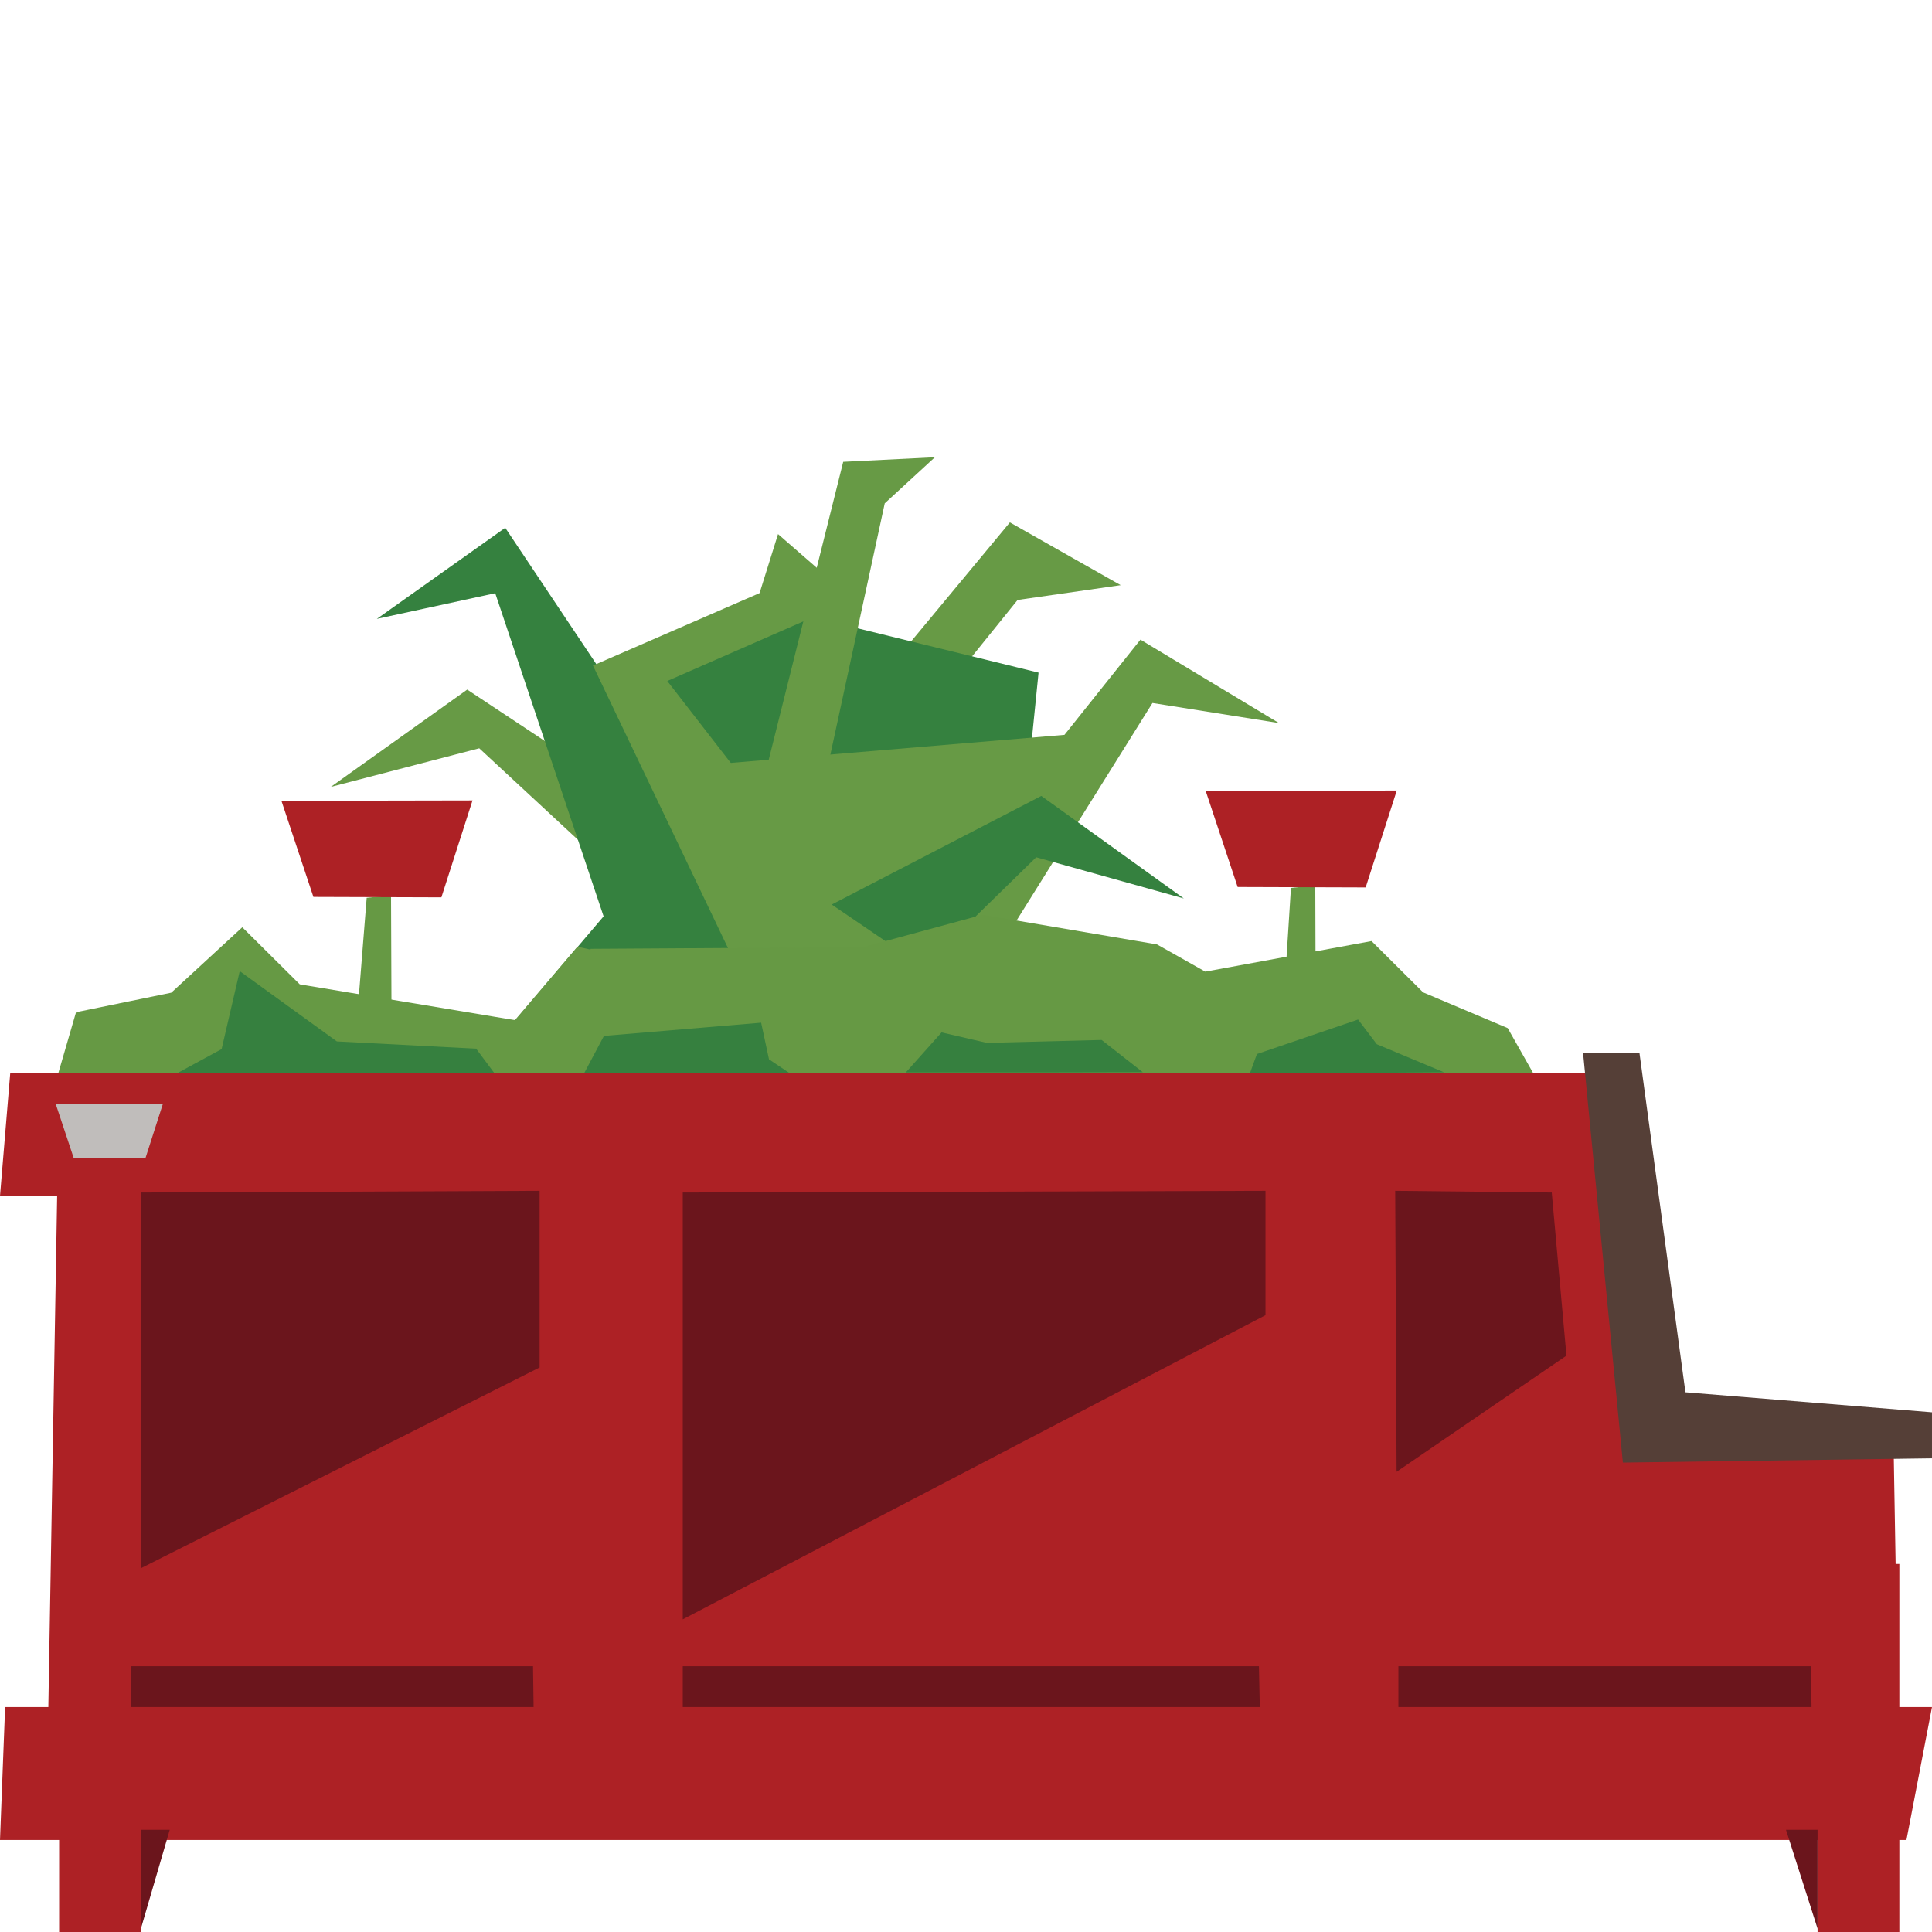 <?xml version="1.0" encoding="UTF-8" standalone="no"?>
<!DOCTYPE svg PUBLIC "-//W3C//DTD SVG 1.1//EN" "http://www.w3.org/Graphics/SVG/1.1/DTD/svg11.dtd">

<svg fill="#000000" width="800px" height="800px" viewBox="0 0 240 240" version="1.1" xmlns="http://www.w3.org/2000/svg" xmlns:xlink="http://www.w3.org/1999/xlink" xml:space="preserve" xmlns:serif="http://www.serif.com/" style="fill-rule:evenodd;clip-rule:evenodd;stroke-linejoin:round;stroke-miterlimit:2;">
    <g id="parklet-02-right" transform="matrix(1.27,0,0,1.27,-1.92,-3.84)">
        <g transform="matrix(1,0,0,1,-38.705,-52.412)">
            <path d="M76.084,143.255L78.465,143.023L78.56,166.989L74.104,168.04L76.084,143.255Z" style="fill:rgb(102,153,68);fill-rule:nonzero;"/>
        </g>
        <g transform="matrix(1,0,0,1,-38.705,-52.412)">
            <path d="M70.871,143.167L67.744,133.765L86.435,133.729L83.392,143.208L70.871,143.167Z" style="fill:rgb(173,33,37);fill-rule:nonzero;"/>
        </g>
        <g transform="matrix(1,0,0,1,-38.705,-52.412)">
            <path d="M144.135,150.926L123.55,134.205L139.75,114.121L149.837,112.673L138.997,106.532L116.042,134.194L137.002,155.697" style="fill:rgb(103,154,69);fill-rule:nonzero;"/>
        </g>
        <g transform="matrix(1,0,0,1,-38.705,-52.412)">
            <path d="M103.257,134.378L85.917,122.887L72.57,132.408L87.094,128.629L110.32,150.162L103.257,134.378Z" style="fill:rgb(103,154,69);fill-rule:nonzero;"/>
        </g>
        <g transform="matrix(1,0,0,1,-38.705,-52.412)">
            <path d="M139.22,146.823L141.802,121.227L116.19,114.953L98.765,120.725L89.635,107.059L77.077,115.969L88.657,113.459L99.257,145.068L90.571,155.287L109.54,155.104L139.22,146.823Z" style="fill:rgb(53,129,63);fill-rule:nonzero;"/>
        </g>
        <g transform="matrix(1,0,0,1,-38.705,-52.412)">
            <path d="M115.516,156.735L98.217,120.534L114.514,113.447L116.319,107.677L123.674,114.077L105.485,122.046L129.613,153.176" style="fill:rgb(103,154,69);fill-rule:nonzero;"/>
        </g>
        <g transform="matrix(1,0,0,1,-38.705,-52.412)">
            <path d="M129.073,146.444L151.768,118.001L165.321,126.162L152.944,124.197L137.914,148.256L129.073,146.444Z" style="fill:rgb(103,154,69);fill-rule:nonzero;"/>
        </g>
        <g transform="matrix(1,0,0,1,-38.705,-52.412)">
            <path d="M114.931,131.659L122.695,100.608L131.662,100.161L126.756,104.671L119.847,136.605L114.931,131.659Z" style="fill:rgb(103,154,69);fill-rule:nonzero;"/>
        </g>
        <g transform="matrix(1,0,0,1,-38.705,-52.412)">
            <path d="M131.577,151.214L118.998,148.706L104.802,130.638L146.174,127.16" style="fill:rgb(103,154,69);fill-rule:nonzero;"/>
        </g>
        <g transform="matrix(1,0,0,1,-38.705,-52.412)">
            <path d="M121.57,143.913L142.07,133.288L156.012,143.32L141.57,139.288L130.57,150.038L121.57,143.913Z" style="fill:rgb(53,129,63);fill-rule:nonzero;"/>
        </g>
        <g transform="matrix(1,0,0,1,-38.705,-52.412)">
            <path d="M166.49,142.287L168.871,142.054L168.967,172.398L164.51,173.448L166.49,142.287Z" style="fill:rgb(102,153,68);fill-rule:nonzero;"/>
        </g>
        <g transform="matrix(1,0,0,1,-38.705,-52.412)">
            <path d="M161.277,142.198L158.15,132.796L176.841,132.76L173.798,142.239L161.277,142.198Z" style="fill:rgb(173,33,37);fill-rule:nonzero;"/>
        </g>
        <g transform="matrix(1,0,0,1,-38.705,-52.412)">
            <path d="M174.885,160.832L170.073,156.082L152.225,154.848L148.666,151.332L143.041,154.759L138.635,153.082L128.434,151.847L126.334,153.342L123.834,150.884L120.52,151.574L119.356,148.3L111.235,151.236L96.696,148.037L90.584,155.219L69.537,151.717L63.916,146.135L56.967,152.535L47.653,154.444L45.791,160.849L174.885,160.832Z" style="fill:rgb(102,153,68);fill-rule:nonzero;"/>
        </g>
        <g transform="matrix(1,0,0,1,-38.705,-52.412)">
            <path d="M88.916,160.864L86.79,158.01L73.166,157.301L63.666,150.426L61.893,158.051L56.748,160.843L88.916,160.864Z" style="fill:rgb(54,128,63);fill-rule:nonzero;"/>
        </g>
        <g transform="matrix(1,0,0,1,-38.705,-52.412)">
            <path d="M95.951,160.314L97.987,148.245L124.654,148.078L136.32,144.911L153.389,147.813L158.111,150.476L174.373,147.486L179.418,152.503L187.691,155.998L190.16,160.362L95.951,160.314Z" style="fill:rgb(102,153,68);fill-rule:nonzero;"/>
        </g>
        <g transform="matrix(1,0,0,1,-38.705,-52.412)">
            <path d="M162.465,160.443L163.162,158.535L173.057,155.159L174.889,157.576L181.473,160.325L162.465,160.443Z" style="fill:rgb(54,128,63);fill-rule:nonzero;"/>
        </g>
        <g transform="matrix(1,0,0,1,-38.705,-52.412)">
            <path d="M128.816,160.336L132.316,156.419L136.74,157.443L147.972,157.158L152.003,160.315L142.149,160.336L128.816,160.336Z" style="fill:rgb(54,128,63);fill-rule:nonzero;"/>
        </g>
        <g transform="matrix(1,0,0,1,-38.705,-52.412)">
            <path d="M118.166,160.885L115.436,159.053L114.666,155.468L99.291,156.759L97.125,160.843L118.166,160.885Z" style="fill:rgb(54,128,63);fill-rule:nonzero;"/>
        </g>
        <g transform="matrix(1,0,0,1,-38.705,-52.412)">
            <path d="M198.91,160.412L41.217,160.412L40.217,172.412L199.91,172.412L198.91,160.412Z" style="fill:rgb(173,33,37);fill-rule:nonzero;"/>
        </g>
        <g transform="matrix(1,0,0,1,-38.705,-52.412)">
            <path d="M226.693,235.412L40.217,235.412L40.717,222.412L229.193,222.412L226.693,235.412Z" style="fill:rgb(173,33,37);fill-rule:nonzero;"/>
        </g>
        <g transform="matrix(1,0,0,1,-38.705,-52.412)">
            <path d="M225.91,224.412L44.91,224.412L45.91,166.412L199.41,166.412L201.91,195.246L225.424,196.154L225.91,224.412Z" style="fill:rgb(173,33,37);fill-rule:nonzero;"/>
        </g>
        <g transform="matrix(1,0,0,1,-38.705,-52.412)">
            <rect x="46" y="183.412" width="8" height="61" style="fill:rgb(173,33,37);fill-rule:nonzero;"/>
        </g>
        <g transform="matrix(1,0,0,1,-38.705,-52.412)">
            <rect x="96" y="172.412" width="8" height="12" style="fill:rgb(173,33,37);fill-rule:nonzero;"/>
        </g>
        <g transform="matrix(1,0,0,1,-38.705,-52.412)">
            <rect x="166" y="172.412" width="8" height="12" style="fill:rgb(173,33,37);fill-rule:nonzero;"/>
        </g>
        <g transform="matrix(1,0,0,1,-38.705,-52.412)">
            <rect x="218" y="208.412" width="8" height="36" style="fill:rgb(173,33,37);fill-rule:nonzero;"/>
        </g>
        <g transform="matrix(1,0,0,1,-38.705,-52.412)">
            <path d="M107,172.079L107,213.829L164,184.079L164,171.912L107,172.079Z" style="fill:rgb(107,21,28);fill-rule:nonzero;"/>
        </g>
        <g transform="matrix(1,0,0,1,-38.705,-52.412)">
            <path d="M54,172.079L54,208.829L93,189.192L93,171.912L54,172.079Z" style="fill:rgb(107,21,28);fill-rule:nonzero;"/>
        </g>
        <g transform="matrix(1,0,0,1,-38.705,-52.412)">
            <path d="M192,172.079L193.437,188.037L176.823,199.396L176.687,171.912L192,172.079Z" style="fill:rgb(107,21,28);fill-rule:nonzero;"/>
        </g>
        <g transform="matrix(1,0,0,1,-38.705,-52.412)">
            <path d="M214.91,234.412L218,244.079L218,234.412L214.91,234.412Z" style="fill:rgb(107,21,28);fill-rule:nonzero;"/>
        </g>
        <g transform="matrix(1,0,0,1,-38.705,-52.412)">
            <path d="M54,234.412L54,244.079L56.821,234.412L54,234.412Z" style="fill:rgb(107,21,28);fill-rule:nonzero;"/>
        </g>
        <g transform="matrix(1,0,0,1,-38.705,-52.412)">
            <path d="M53,222.412L92.41,222.412L92.354,218.412L53,218.412L53,222.412Z" style="fill:rgb(107,21,28);fill-rule:nonzero;"/>
        </g>
        <g transform="matrix(1,0,0,1,-38.705,-52.412)">
            <path d="M177,222.412L217.41,222.412L217.352,218.412L177,218.412L177,222.412Z" style="fill:rgb(107,21,28);fill-rule:nonzero;"/>
        </g>
        <g transform="matrix(1,0,0,1,-38.705,-52.412)">
            <path d="M107,222.412L163.443,222.412L163.359,218.412L107,218.412L107,222.412Z" style="fill:rgb(107,21,28);fill-rule:nonzero;"/>
        </g>
        <g transform="matrix(1,0,0,1,-38.705,-52.412)">
            <path d="M47.428,168.711L45.676,163.445L56.144,163.426L54.44,168.733L47.428,168.711Z" style="fill:rgb(192,189,187);fill-rule:nonzero;"/>
        </g>
        <g transform="matrix(1,0,0,1,-38.705,-52.412)">
            <path d="M195.061,158.412L198.956,198.496L229.193,198.079L229.193,193.579L205.075,191.621L200.576,158.412L195.061,158.412Z" style="fill:rgb(85,63,55);fill-rule:nonzero;"/>
        </g>
    </g>
</svg>